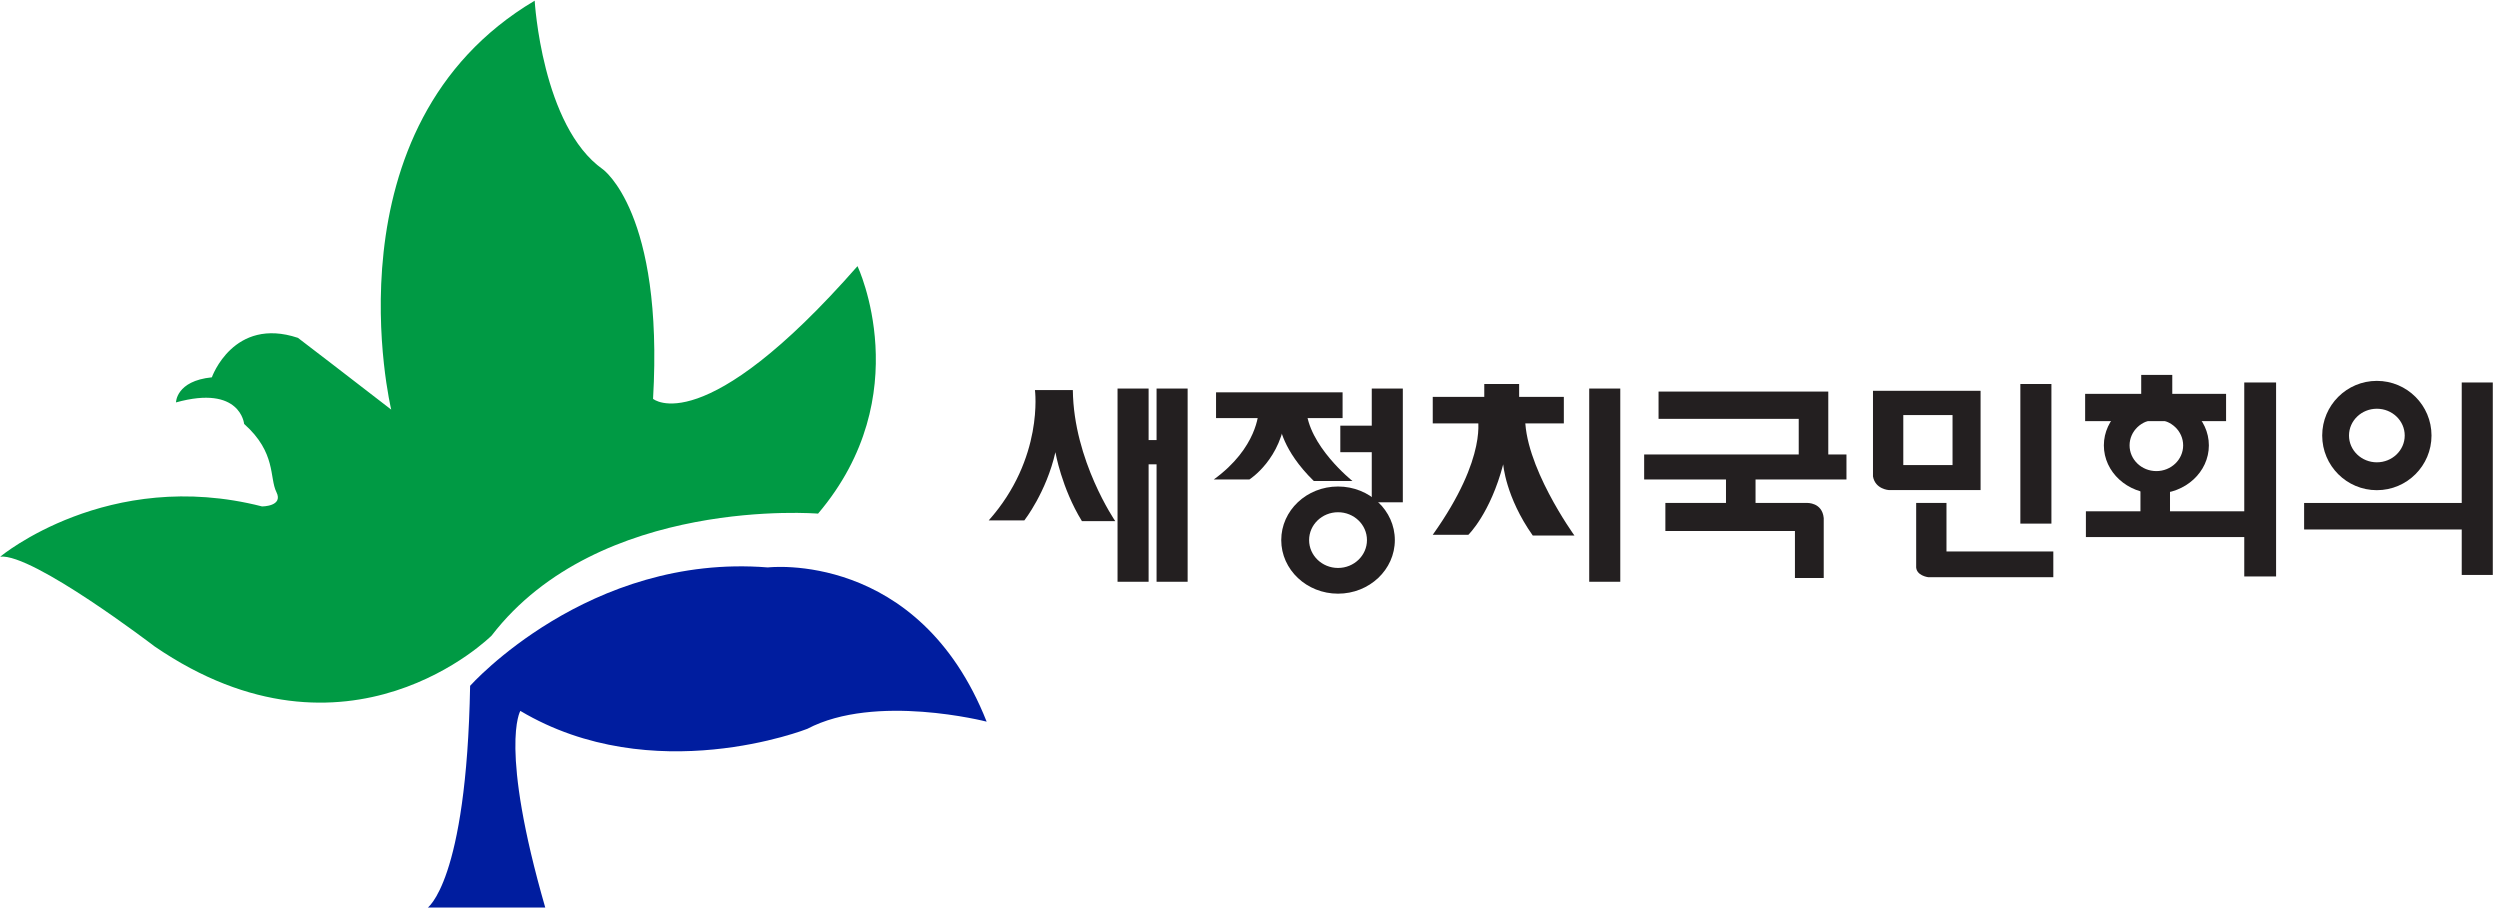<?xml version="1.0" encoding="UTF-8" standalone="no"?>
<svg
   xmlns:dc="http://purl.org/dc/elements/1.1/"
   xmlns:cc="http://creativecommons.org/ns#"
   xmlns:rdf="http://www.w3.org/1999/02/22-rdf-syntax-ns#"
   xmlns:svg="http://www.w3.org/2000/svg"
   xmlns="http://www.w3.org/2000/svg"
   xmlns:sodipodi="http://sodipodi.sourceforge.net/DTD/sodipodi-0.dtd"
   xmlns:inkscape="http://www.inkscape.org/namespaces/inkscape"
   version="1.1"
   id="svg2"
   xml:space="preserve"
   width="702.997"
   height="255.203"
   viewBox="0 0 702.997 255.203"
   sodipodi:docname="Logo of the National Congress for New Politics.svg"
   inkscape:version="1.0.1 (3bc2e813f5, 2020-09-07)"><sodipodi:namedview
     pagecolor="#ffffff"
     bordercolor="#666666"
     borderopacity="1"
     objecttolerance="10"
     gridtolerance="10"
     guidetolerance="10"
     inkscape:pageopacity="0"
     inkscape:pageshadow="2"
     inkscape:window-width="1920"
     inkscape:window-height="1017"
     id="namedview1359"
     showgrid="false"
     inkscape:zoom="1.6033264"
     inkscape:cx="348.2282"
     inkscape:cy="176.5698"
     inkscape:window-x="-8"
     inkscape:window-y="-8"
     inkscape:window-maximized="1"
     inkscape:current-layer="svg2" /><defs
     id="defs6" /><g
     id="g303"
     transform="matrix(1.598,0,0,-1.598,501.586,1129.661)"
     style="stroke-width:1.567"><g
       id="g270"
       style="stroke-width:1.567"><path
         d="m -125.097,638.283 h -6.667 c 0,0 1.6,-12 -8.133,-22.934 h 6.266 c 0,0 3.867,4.934 5.467,12 0,0 1.067,-6.267 4.667,-12.134 h 5.866 c 0,0 -7.333,10.667 -7.466,23.067"
         style="fill:#231f20;fill-opacity:1;fill-rule:nonzero;stroke:none;stroke-width:0.157"
         id="path18" /><path
         d="m -111.764,604.55 v 34 h -5.467 v -34 h 5.467"
         style="fill:#231f20;fill-opacity:1;fill-rule:nonzero;stroke:none;stroke-width:0.157"
         id="path20" /><path
         d="m -104.897,604.55 v 34 h -5.467 v -34 h 5.467"
         style="fill:#231f20;fill-opacity:1;fill-rule:nonzero;stroke:none;stroke-width:0.157"
         id="path22" /><path
         d="m -28.764,604.55 v 34 h -5.467 v -34 h 5.467"
         style="fill:#231f20;fill-opacity:1;fill-rule:nonzero;stroke:none;stroke-width:0.157"
         id="path24" /><path
         d="m 47.103,614.783 v 24.567 h -5.466 v -24.567 h 5.466"
         style="fill:#231f20;fill-opacity:1;fill-rule:nonzero;stroke:none;stroke-width:0.157"
         id="path26" /><path
         d="m -67.03,618.533 v 20.016 h -5.467 v -20.016 h 5.467"
         style="fill:#231f20;fill-opacity:1;fill-rule:nonzero;stroke:none;stroke-width:0.157"
         id="path28" /><path
         d="m -108.83,625.216 v 4.267 h -4 v -4.267 h 4"
         style="fill:#231f20;fill-opacity:1;fill-rule:nonzero;stroke:none;stroke-width:0.157"
         id="path30" /><path
         d="m -77.63,633.35 v 4.533 h -22.267 v -4.533 h 22.267"
         style="fill:#231f20;fill-opacity:1;fill-rule:nonzero;stroke:none;stroke-width:0.157"
         id="path32" /><path
         d="m -92.431,634.416 c 0,0 -0.133,-6.266 -7.866,-11.867 h 6.266 c 0,0 5.734,3.6 6.401,11.6 l -4.801,0.266"
         style="fill:#231f20;fill-opacity:1;fill-rule:nonzero;stroke:none;stroke-width:0.157"
         id="path34" /><path
         d="m -88.697,632.15 c 0,0 0.4,-4.4 6,-9.867 h 6.8 c 0,0 -7.867,6.266 -8.133,12.8 h -4.534 l -0.133,-2.933"
         style="fill:#231f20;fill-opacity:1;fill-rule:nonzero;stroke:none;stroke-width:0.157"
         id="path36" /><path
         d="m -70.563,627.35 v 4.667 h -7.467 v -4.667 h 7.467"
         style="fill:#231f20;fill-opacity:1;fill-rule:nonzero;stroke:none;stroke-width:0.157"
         id="path38" /><path
         d="m -78.431,621.311 c -5.519,0 -9.993,-4.221 -9.993,-9.428 0,-5.207 4.474,-9.428 9.993,-9.428 5.52,0 9.995,4.221 9.995,9.428 0,5.207 -4.475,9.428 -9.995,9.428 m 0,-14.331 c -2.811,0 -5.091,2.195 -5.091,4.903 0,2.707 2.28,4.902 5.091,4.902 2.812,0 5.091,-2.195 5.091,-4.902 0,-2.708 -2.279,-4.903 -5.091,-4.903"
         style="fill:#231f20;fill-opacity:1;fill-rule:nonzero;stroke:none;stroke-width:0.157"
         id="path40" /><path
         d="m -38.697,632.416 v 4.667 h -23.067 v -4.667 h 23.067"
         style="fill:#231f20;fill-opacity:1;fill-rule:nonzero;stroke:none;stroke-width:0.157"
         id="path42" /><path
         d="m -46.563,634.549 v 4.8 h -6.134 v -4.8 h 6.134"
         style="fill:#231f20;fill-opacity:1;fill-rule:nonzero;stroke:none;stroke-width:0.157"
         id="path44" /><path
         d="m -53.897,633.617 c 0,0 2,-6.934 -7.867,-20.8 h 6.267 c 0,0 3.867,3.733 6.133,12.4 0,0 0.4,-5.734 5.201,-12.533 h 7.333 c 0,0 -9.067,12.533 -8.667,21.334 l -8.4,-0.4"
         style="fill:#231f20;fill-opacity:1;fill-rule:nonzero;stroke:none;stroke-width:0.157"
         id="path46" /><path
         d="m -22.03,638.017 v -4.8 h 24.667 v -7.6 h 5.2 v 12.4 h -29.867"
         style="fill:#231f20;fill-opacity:1;fill-rule:nonzero;stroke:none;stroke-width:0.157"
         id="path48" /><path
         d="m 11.037,622.549 v 4.4 h -35.6 v -4.4 h 35.6"
         style="fill:#231f20;fill-opacity:1;fill-rule:nonzero;stroke:none;stroke-width:0.157"
         id="path50" /><path
         d="m -4.963,615.883 v 7.734 h -5.2 v -7.734 h 5.2"
         style="fill:#231f20;fill-opacity:1;fill-rule:nonzero;stroke:none;stroke-width:0.157"
         id="path52" /><path
         d="m 7.037,615.75 v -10.534 h -5.067 v 8.266 h -22.8 v 4.934 h 24.933 c 0,0 2.667,0.133 2.934,-2.666"
         style="fill:#231f20;fill-opacity:1;fill-rule:nonzero;stroke:none;stroke-width:0.157"
         id="path54" /><path
         d="m 15.703,638.15 v -15.067 c 0.4,-2.266 2.8,-2.4 2.8,-2.4 h 16.134 v 17.467 h -18.934 m 14,-13.067 h -8.666 v 8.8 h 8.666 v -8.8"
         style="fill:#231f20;fill-opacity:1;fill-rule:nonzero;stroke:none;stroke-width:0.157"
         id="path56" /><path
         d="m 23.303,607.35 v 11.067 h 5.334 v -8.533 h 18.8 v -4.534 h -22 c 0,0 -2.267,0.266 -2.134,2"
         style="fill:#231f20;fill-opacity:1;fill-rule:nonzero;stroke:none;stroke-width:0.157"
         id="path58" /><path
         d="m 68.37,636.017 v 4.933 h -5.467 v -4.933 h 5.467"
         style="fill:#231f20;fill-opacity:1;fill-rule:nonzero;stroke:none;stroke-width:0.157"
         id="path60" /><path
         d="m 77.837,632.816 v 4.8 h -24.8 v -4.8 h 24.8"
         style="fill:#231f20;fill-opacity:1;fill-rule:nonzero;stroke:none;stroke-width:0.157"
         id="path62" /><path
         d="m 83.304,612.416 v 4.533 h -30.134 v -4.533 h 30.134"
         style="fill:#231f20;fill-opacity:1;fill-rule:nonzero;stroke:none;stroke-width:0.157"
         id="path64" /><path
         d="m 86.637,605.483 v 34.134 h -5.6 v -34.134 h 5.6"
         style="fill:#231f20;fill-opacity:1;fill-rule:nonzero;stroke:none;stroke-width:0.157"
         id="path66" /><path
         d="m 67.97,615.483 v 6.134 h -5.2 v -6.134 h 5.2"
         style="fill:#231f20;fill-opacity:1;fill-rule:nonzero;stroke:none;stroke-width:0.157"
         id="path68" /><path
         d="m 65.57,637.035 c -5.103,0 -9.239,-3.799 -9.239,-8.486 0,-4.686 4.136,-8.485 9.239,-8.485 5.103,0 9.24,3.799 9.24,8.485 0,4.686 -4.137,8.486 -9.24,8.486 m 0,-13.011 c -2.603,0 -4.714,2.026 -4.714,4.525 0,2.5 2.111,4.526 4.714,4.526 2.603,0 4.714,-2.026 4.714,-4.526 0,-2.499 -2.111,-4.525 -4.714,-4.525"
         style="fill:#231f20;fill-opacity:1;fill-rule:nonzero;stroke:none;stroke-width:0.157"
         id="path70" /><path
         d="m 104.37,639.9 c -5.311,0 -9.617,-4.306 -9.617,-9.617 0,-5.311 4.306,-9.617 9.617,-9.617 5.311,0 9.617,4.306 9.617,9.617 0,5.311 -4.306,9.617 -9.617,9.617 m 0,-14.331 c -2.707,0 -4.902,2.111 -4.902,4.714 0,2.603 2.195,4.714 4.902,4.714 2.708,0 4.903,-2.111 4.903,-4.714 0,-2.603 -2.195,-4.714 -4.903,-4.714"
         style="fill:#231f20;fill-opacity:1;fill-rule:nonzero;stroke:none;stroke-width:0.157"
         id="path72" /><path
         d="m 121.437,613.75 v 4.666 h -29.867 v -4.666 h 29.867"
         style="fill:#231f20;fill-opacity:1;fill-rule:nonzero;stroke:none;stroke-width:0.157"
         id="path74" /><path
         d="m 124.771,605.75 v 33.867 h -5.467 v -33.867 h 5.467"
         style="fill:#231f20;fill-opacity:1;fill-rule:nonzero;stroke:none;stroke-width:0.157"
         id="path76" /></g></g><g
     id="g238"
     transform="matrix(6.052,0,0,-6.052,1232.529,3926.494)"
     style="stroke-width:1.567"><path
       d="m -165.647,624.928 c 0,0 -10.166,0.834 -15.166,-5.666 0,0 -6.666,-6.666 -15.666,-0.5 0,0 -5.667,4.334 -7.167,4.166 0,0 5,4.167 12.167,2.334 0,0 1,0 0.666,0.666 -0.334,0.667 0,1.834 -1.5,3.167 0,0 -0.166,1.833 -3.166,1 0,0 0,1 1.666,1.166 0,0 1,2.834 4,1.834 0,0 2.834,-2.167 4.334,-3.334 0,0 -3.167,13.166 6.666,19 0,0 0.334,-5.834 3.166,-7.834 0,0 2.834,-2 2.334,-10.666 0,0 2.334,-2 9.5,6.166 0,0 2.834,-6 -1.834,-11.5"
       style="fill:#009a44;fill-opacity:1;fill-rule:nonzero;stroke:none;stroke-width:0.157"
       id="path14" /><path
       d="m -178.313,606.595 h -5.5 c 0,0 1.834,1.166 2,10.333 0,0 5.5,6.167 13.834,5.5 0,0 7,0.834 10.166,-7.166 0,0 -5.166,1.334 -8.334,-0.334 0,0 -7.166,-2.833 -13.333,0.834 0,0 -1,-1.666 1.166,-9.166"
       style="fill:#001d9f;fill-opacity:1;fill-rule:nonzero;stroke:none;stroke-width:0.157"
       id="path16" /></g></svg>
